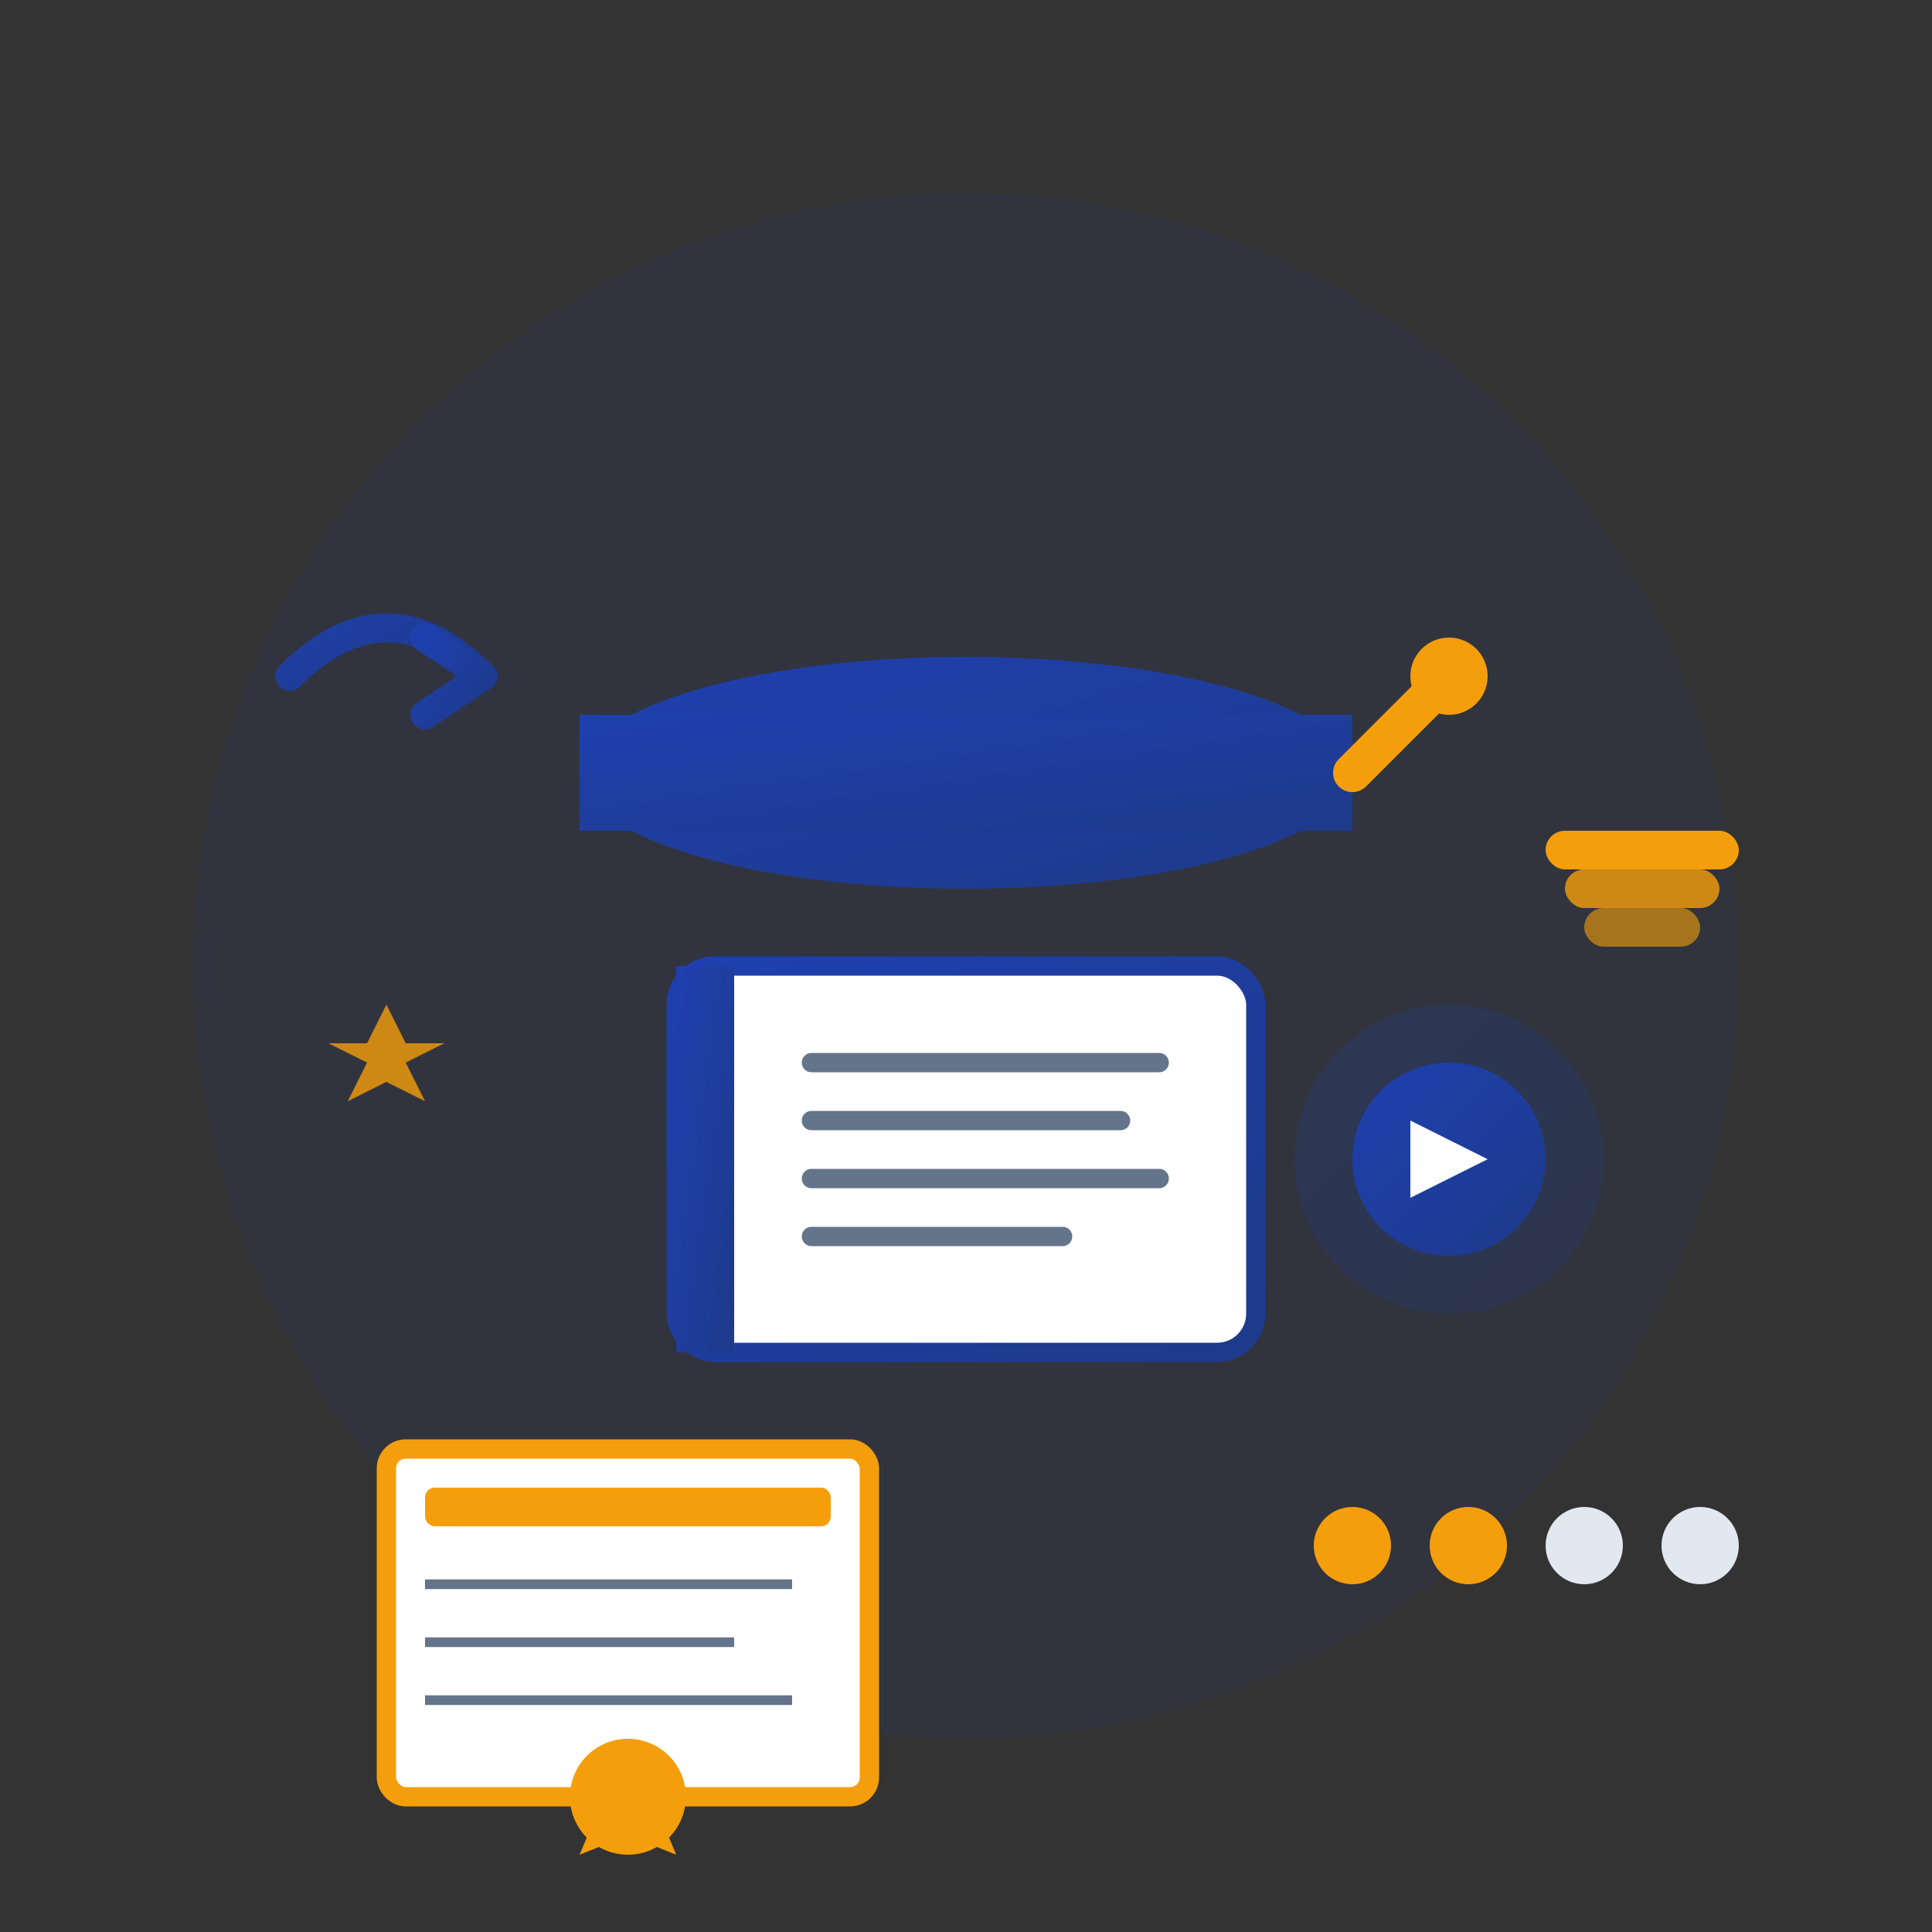 <svg xmlns="http://www.w3.org/2000/svg" viewBox="0 0 100 100" width="100" height="100">
  <rect x="0" y="0" width="100" height="100" fill="#333333" stroke="none"/>
  <defs>
    <linearGradient id="courseGradient" x1="0%" y1="0%" x2="100%" y2="100%">
      <stop offset="0%" style="stop-color:#1E40AF;stop-opacity:1" />
      <stop offset="100%" style="stop-color:#1E3A8A;stop-opacity:1" />
    </linearGradient>
  </defs>
  
  <!-- Background circle -->
  <circle cx="50" cy="50" r="40" fill="url(#courseGradient)" opacity="0.1" />
  
  <!-- Graduation cap -->
  <ellipse cx="50" cy="40" rx="20" ry="6" fill="url(#courseGradient)" />
  <rect x="30" y="37" width="40" height="6" fill="url(#courseGradient)" />
  
  <!-- Tassel -->
  <line x1="70" y1="40" x2="75" y2="35" stroke="#F59E0B" stroke-width="2" stroke-linecap="round" />
  <circle cx="75" cy="35" r="2" fill="#F59E0B" />
  
  <!-- Book/Knowledge base -->
  <rect x="35" y="50" width="30" height="20" rx="2" fill="white" stroke="url(#courseGradient)" stroke-width="1" />
  
  <!-- Book spine -->
  <rect x="35" y="50" width="3" height="20" fill="url(#courseGradient)" />
  
  <!-- Book content lines -->
  <line x1="42" y1="55" x2="60" y2="55" stroke="#64748B" stroke-width="1" stroke-linecap="round" />
  <line x1="42" y1="58" x2="58" y2="58" stroke="#64748B" stroke-width="1" stroke-linecap="round" />
  <line x1="42" y1="61" x2="60" y2="61" stroke="#64748B" stroke-width="1" stroke-linecap="round" />
  <line x1="42" y1="64" x2="55" y2="64" stroke="#64748B" stroke-width="1" stroke-linecap="round" />
  
  <!-- Certificate/diploma -->
  <rect x="20" y="75" width="25" height="18" rx="1" fill="white" stroke="#F59E0B" stroke-width="1" />
  <rect x="22" y="77" width="21" height="2" rx="0.5" fill="#F59E0B" />
  <line x1="22" y1="82" x2="41" y2="82" stroke="#64748B" stroke-width="0.5" />
  <line x1="22" y1="85" x2="38" y2="85" stroke="#64748B" stroke-width="0.5" />
  <line x1="22" y1="88" x2="41" y2="88" stroke="#64748B" stroke-width="0.5" />
  
  <!-- Award ribbon -->
  <circle cx="32.5" cy="93" r="3" fill="#F59E0B" />
  <path d="M32.5 90 L30 96 L32.5 95 L35 96 Z" fill="#F59E0B" />
  
  <!-- Digital learning elements -->
  <g transform="translate(75, 60)">
    <!-- Play button for video courses -->
    <circle cx="0" cy="0" r="8" fill="url(#courseGradient)" opacity="0.2" />
    <circle cx="0" cy="0" r="5" fill="url(#courseGradient)" />
    <path d="M-2,-2 L-2,2 L2,0 Z" fill="white" />
  </g>
  
  <!-- Progress indicators -->
  <g transform="translate(70, 80)">
    <circle cx="0" cy="0" r="2" fill="#F59E0B" />
    <circle cx="6" cy="0" r="2" fill="#F59E0B" />
    <circle cx="12" cy="0" r="2" fill="#E2E8F0" />
    <circle cx="18" cy="0" r="2" fill="#E2E8F0" />
  </g>
  
  <!-- Knowledge transfer arrows -->
  <g transform="translate(15, 35)">
    <path d="M0,0 Q5,-5 10,0" stroke="url(#courseGradient)" stroke-width="1.5" fill="none" stroke-linecap="round" />
    <path d="M7,-2 L10,0 L7,2" stroke="url(#courseGradient)" stroke-width="1.5" fill="none" stroke-linecap="round" stroke-linejoin="round" />
  </g>
  
  <!-- Learning levels -->
  <g transform="translate(85, 45)">
    <rect x="-3" y="2" width="6" height="2" rx="1" fill="#F59E0B" opacity="0.6" />
    <rect x="-4" y="0" width="8" height="2" rx="1" fill="#F59E0B" opacity="0.8" />
    <rect x="-5" y="-2" width="10" height="2" rx="1" fill="#F59E0B" />
  </g>
  
  <!-- Star for excellence -->
  <g transform="translate(20, 55)">
    <path d="M0,-3 L1,-1 L3,-1 L1,0 L2,2 L0,1 L-2,2 L-1,0 L-3,-1 L-1,-1 Z" fill="#F59E0B" opacity="0.8" />
  </g>
</svg>
